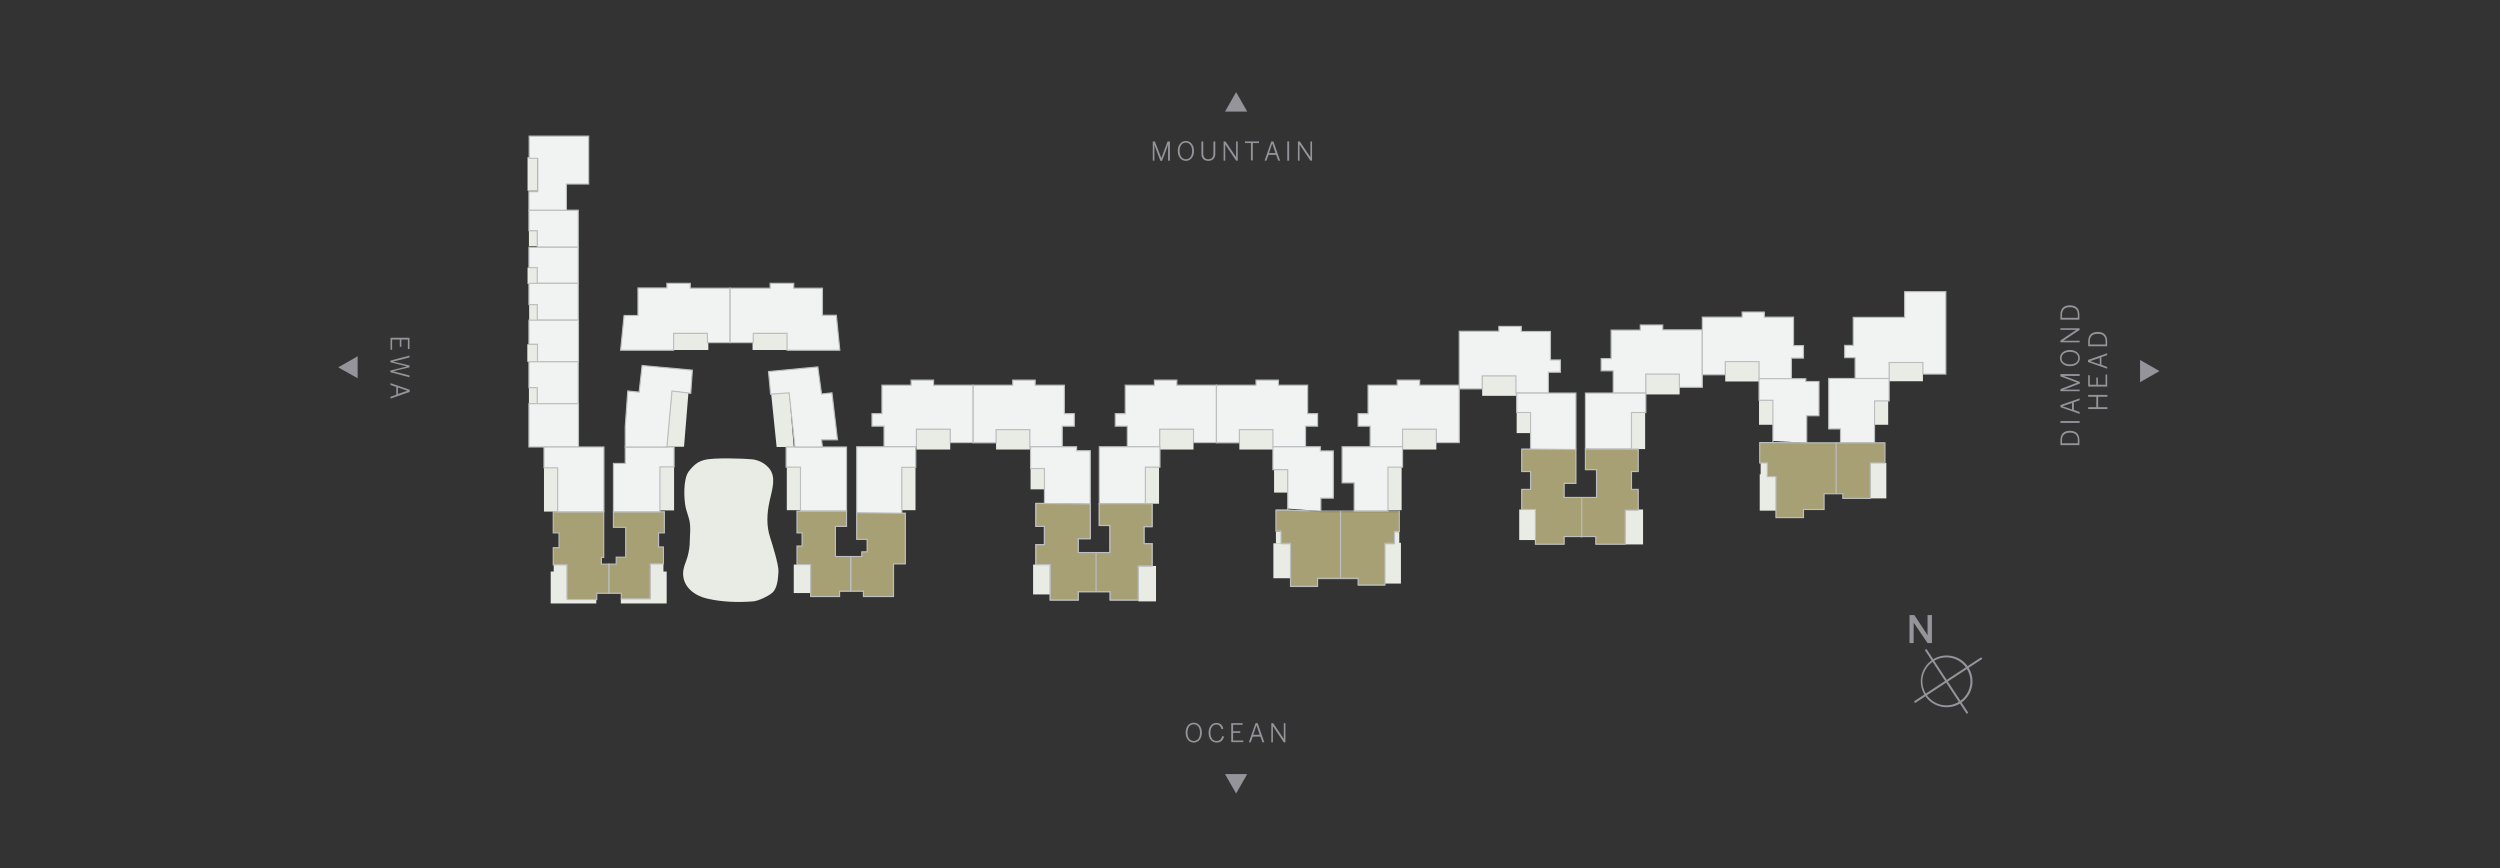 <?xml version="1.0" encoding="utf-8"?>
<!-- Generator: Adobe Illustrator 19.0.1, SVG Export Plug-In . SVG Version: 6.00 Build 0)  -->
<svg version="1.1" id="Layer_1" xmlns="http://www.w3.org/2000/svg" xmlns:xlink="http://www.w3.org/1999/xlink" x="0px" y="0px"
	 viewBox="0 0 1080 375" style="enable-background:new 0 0 1080 375;" xml:space="preserve">
<rect x="0" y="0" width="1080" height="375" fill="#333333" stroke="none"/>
<style type="text/css">
	.st0{fill:#E9EBE5;}
	.st1{fill:#F1F2F2;}
	.st2{fill:none;stroke:#BCBEC0;stroke-width:0.5;stroke-miterlimit:10;}
	.st3{fill:#A7A074;}
	.st4{fill:#A7A074;stroke:#BCBEC0;stroke-width:0.5;stroke-miterlimit:10;}
	.st5{fill:#94949A;}
</style>
<rect x="227.9" y="67.9" class="st0" width="4.2" height="14.5"/>
<rect x="228.5" y="99.7" class="st0" width="3.7" height="6.6"/>
<rect x="227.9" y="115.6" class="st0" width="4.4" height="7.1"/>
<rect x="228.6" y="131.6" class="st0" width="3.7" height="6.9"/>
<polygon class="st0" points="227.8,156.3 232.2,156.3 232.2,148.7 227.8,148.7 "/>
<rect x="228.5" y="167.5" class="st0" width="3.7" height="6.9"/>
<rect x="235" y="201.8" class="st0" width="5.9" height="19.2"/>
<rect x="285.1" y="201.4" class="st0" width="6.1" height="19.1"/>
<rect x="339.9" y="201.6" class="st0" width="5.9" height="18.8"/>
<rect x="389.6" y="201.5" class="st0" width="5.9" height="18.9"/>
<rect x="491.7" y="244.5" class="st0" width="7.7" height="15.3"/>
<rect x="446.3" y="243.9" class="st0" width="7.4" height="12.9"/>
<rect x="550.1" y="234.7" class="st0" width="7.5" height="15.1"/>
<rect x="551.2" y="229.2" class="st0" width="2.2" height="5.6"/>
<rect x="598.3" y="234.5" class="st0" width="6.9" height="17.6"/>
<rect x="602.4" y="229.3" class="st0" width="2.1" height="6.4"/>
<rect x="656.3" y="220.1" class="st0" width="7" height="13.2"/>
<polygon class="st0" points="760.6,199.8 760.6,204.9 760.2,204.9 760.2,220.6 767.7,220.6 767.7,205.8 763.5,205.8 763.5,199.8 "/>
<rect x="808" y="200" class="st0" width="6.9" height="15.3"/>
<rect x="702.1" y="220.1" class="st0" width="7.7" height="15.1"/>
<polygon class="st0" points="239.2,243 239.2,246.9 237.9,246.9 237.9,260.7 257.6,260.7 257.6,258.4 244.9,258.4 244.9,243 "/>
<polygon class="st0" points="286.6,243 286.6,246.9 288,246.9 288,260.7 268.2,260.7 268.2,258.4 280.9,258.4 280.9,243 "/>
<polygon class="st0" points="288.1,193 295.5,193 297.4,169.8 290.3,168.9 "/>
<polygon class="st0" points="335.5,193.1 342.9,193.1 340.9,169.2 333.1,169.7 "/>
<rect x="395.9" y="185.4" class="st0" width="14.6" height="8.8"/>
<rect x="445.2" y="202.4" class="st0" width="5.9" height="9"/>
<rect x="430.3" y="185.6" class="st0" width="14.6" height="8.6"/>
<rect x="501" y="185.4" class="st0" width="14.6" height="8.8"/>
<rect x="605.9" y="185.4" class="st0" width="14.6" height="8.8"/>
<rect x="711" y="161.6" class="st0" width="14.6" height="8.8"/>
<rect x="535.4" y="185.6" class="st0" width="14.6" height="8.6"/>
<rect x="640.3" y="162.4" class="st0" width="14.6" height="8.6"/>
<rect x="745.3" y="156.2" class="st0" width="14.6" height="8.6"/>
<rect x="550.4" y="202.9" class="st0" width="5.9" height="9.9"/>
<rect x="599.6" y="201.4" class="st0" width="5.9" height="19"/>
<rect x="759.9" y="172.9" class="st0" width="6.6" height="10.6"/>
<rect x="809.8" y="172.9" class="st0" width="5.9" height="10.6"/>
<rect x="816.1" y="156.6" class="st0" width="14.6" height="8.1"/>
<rect x="494.8" y="201.8" class="st0" width="5.9" height="15.8"/>
<rect x="655.2" y="178.2" class="st0" width="5.9" height="8.9"/>
<rect x="704.8" y="178.2" class="st0" width="5.9" height="15.8"/>
<rect x="291" y="144" class="st0" width="15" height="7.2"/>
<rect x="325.1" y="144" class="st0" width="14.9" height="7.2"/>
<rect x="342.9" y="243.9" class="st0" width="7.3" height="12.3"/>
<polygon class="st1" points="249.8,90.8 249.8,106.8 232.1,106.8 232.1,99.7 228.5,99.7 228.5,90.8 "/>
<polygon class="st2" points="249.8,90.8 249.8,106.8 232.1,106.8 232.1,99.7 228.5,99.7 228.5,90.8 "/>
<polygon class="st1" points="249.8,106.8 249.8,122.4 232.1,122.4 232.1,115.6 228.5,115.6 228.5,106.8 "/>
<polygon class="st2" points="249.8,106.8 249.8,122.4 232.1,122.4 232.1,115.6 228.5,115.6 228.5,106.8 "/>
<polygon class="st1" points="249.8,122.4 249.8,138.3 232.1,138.3 232.1,131.6 228.5,131.6 228.5,122.4 "/>
<polygon class="st2" points="249.8,122.4 249.8,138.3 232.1,138.3 232.1,131.6 228.5,131.6 228.5,122.4 "/>
<polygon class="st1" points="249.9,138.3 249.9,156.3 232.2,156.3 232.2,148.7 228.5,148.7 228.5,138.3 "/>
<polygon class="st2" points="249.9,138.3 249.9,156.3 232.2,156.3 232.2,148.7 228.5,148.7 228.5,138.3 "/>
<polygon class="st1" points="249.8,156.3 249.8,174.4 232.1,174.4 232.1,167.5 228.5,167.5 228.5,156.3 "/>
<polygon class="st2" points="249.8,156.3 249.8,174.4 232.1,174.4 232.1,167.5 228.5,167.5 228.5,156.3 "/>
<rect x="228.5" y="174.4" class="st1" width="21.4" height="18.7"/>
<rect x="228.5" y="174.4" class="st2" width="21.4" height="18.7"/>
<polygon class="st3" points="260.8,221.1 260.8,240.8 259.8,240.8 259.8,243.7 263.1,243.7 263.1,256.3 257.8,256.3 257.8,259 
	245,259 245,244 239,244 239,236.6 241.5,236.6 241.5,230.2 239,230.2 239,221.1 "/>
<polygon class="st2" points="260.8,221.1 260.8,240.8 259.8,240.8 259.8,243.7 263.1,243.7 263.1,256.3 257.8,256.3 257.8,259 
	245,259 245,244 239,244 239,236.6 241.5,236.6 241.5,230.2 239,230.2 239,221.1 "/>
<polygon class="st3" points="265,221.1 287,221.1 287,230.2 284.5,230.2 284.5,236.3 286.6,236.3 286.6,243.6 280.9,243.6 
	280.9,258.7 268.4,258.7 268.4,256.3 263.1,256.3 263.1,243.7 266.2,243.7 266.2,240.7 270.3,240.7 270.3,227.8 265,227.8 "/>
<polygon class="st2" points="265,221.1 287,221.1 287,230.2 284.5,230.2 284.5,236.3 286.6,236.3 286.6,243.6 280.9,243.6 
	280.9,258.7 268.4,258.7 268.4,256.3 263.1,256.3 263.1,243.7 266.2,243.7 266.2,240.7 270.3,240.7 270.3,227.8 265,227.8 "/>
<polygon class="st1" points="260.9,193.1 260.9,221.1 240.9,221.1 240.9,202.1 235,202.1 235,193.1 "/>
<polygon class="st2" points="260.9,193.1 260.9,221.1 240.9,221.1 240.9,202.1 235,202.1 235,193.1 "/>
<polygon class="st1" points="265,200.2 270.1,200.2 270.1,193.1 291.2,193.1 291.2,201.7 285.1,201.7 285.1,221.1 265,221.1 "/>
<polygon class="st2" points="265,200.2 270.1,200.2 270.1,193.1 291.2,193.1 291.2,201.7 285.1,201.7 285.1,221.1 265,221.1 "/>
<polygon class="st1" points="365.7,193.1 365.7,220.8 345.8,220.8 345.8,201.8 339.6,201.8 339.6,193.1 342.9,193.1 354.7,193.1 "/>
<polygon class="st2" points="365.7,193.1 365.7,220.8 345.8,220.8 345.8,201.8 339.6,201.8 339.6,193.1 342.9,193.1 354.7,193.1 "/>
<polygon class="st1" points="354.9,190 361.8,190 359.4,169.7 354.9,170.2 353.3,158.5 332,160.5 332.9,170.3 340.9,169.7 
	343.4,193.1 355.3,193.1 "/>
<polygon class="st2" points="354.9,190 361.8,190 359.4,169.7 354.9,170.2 353.3,158.5 332,160.5 332.9,170.3 340.9,169.7 
	343.4,193.1 355.3,193.1 "/>
<polygon class="st1" points="277.4,157.9 299.1,159.9 298.4,169.9 290.3,168.9 288.1,193.1 270.1,193.1 270.1,184.4 271.2,168.9 
	276.1,169.4 "/>
<polygon class="st2" points="277.4,157.9 299.1,159.9 298.4,169.9 290.3,168.9 288.1,193.1 270.1,193.1 270.1,184.4 271.2,168.9 
	276.1,169.4 "/>
<polygon class="st1" points="376.7,184.1 381.9,184.1 381.9,193 395.9,193 395.9,185.4 410.5,185.4 410.5,191.2 420.4,191.2 
	420.4,166.4 403.3,166.4 403.3,164.2 393.6,164.2 393.6,166.4 381,166.4 381,178.7 376.7,178.7 "/>
<polygon class="st2" points="376.7,184.1 381.9,184.1 381.9,193 395.9,193 395.9,185.4 410.5,185.4 410.5,191.2 420.4,191.2 
	420.4,166.4 403.3,166.4 403.3,164.2 393.6,164.2 393.6,166.4 381,166.4 381,178.7 376.7,178.7 "/>
<polygon class="st1" points="464.1,184.1 458.9,184.1 458.9,193 444.9,193 444.9,185.6 430.3,185.6 430.3,191.3 420.4,191.3 
	420.4,166.4 437.5,166.4 437.5,164.2 447.2,164.2 447.2,166.4 459.8,166.4 459.8,178.7 464.1,178.7 "/>
<polygon class="st2" points="464.1,184.1 458.9,184.1 458.9,193 444.9,193 444.9,185.6 430.3,185.6 430.3,191.3 420.4,191.3 
	420.4,166.4 437.5,166.4 437.5,164.2 447.2,164.2 447.2,166.4 459.8,166.4 459.8,178.7 464.1,178.7 "/>
<polygon class="st1" points="481.8,184.1 487,184.1 487,193 501,193 501,185.4 515.6,185.4 515.6,191.2 525.5,191.2 525.5,166.4 
	508.4,166.4 508.4,164.2 498.7,164.2 498.7,166.4 486.1,166.4 486.1,178.7 481.8,178.7 "/>
<polygon class="st2" points="481.8,184.1 487,184.1 487,193 501,193 501,185.4 515.6,185.4 515.6,191.2 525.5,191.2 525.5,166.4 
	508.4,166.4 508.4,164.2 498.7,164.2 498.7,166.4 486.1,166.4 486.1,178.7 481.8,178.7 "/>
<polygon class="st1" points="586.7,184.1 591.9,184.1 591.9,193 605.9,193 605.9,185.4 620.5,185.4 620.5,191.2 630.4,191.2 
	630.4,166.4 613.3,166.4 613.3,164.2 603.6,164.2 603.6,166.4 591,166.4 591,178.7 586.7,178.7 "/>
<polygon class="st2" points="586.7,184.1 591.9,184.1 591.9,193 605.9,193 605.9,185.4 620.5,185.4 620.5,191.2 630.4,191.2 
	630.4,166.4 613.3,166.4 613.3,164.2 603.6,164.2 603.6,166.4 591,166.4 591,178.7 586.7,178.7 "/>
<polygon class="st1" points="691.7,160.2 696.9,160.2 696.9,169.8 711,169.8 711,161.6 725.5,161.6 725.5,167.3 735.4,167.3 
	735.4,142.5 718.3,142.5 718.3,140.4 708.6,140.4 708.6,142.6 696,142.6 696,154.9 691.7,154.9 "/>
<polygon class="st2" points="691.7,160.2 696.9,160.2 696.9,169.8 711,169.8 711,161.6 725.5,161.6 725.5,167.3 735.4,167.3 
	735.4,142.5 718.3,142.5 718.3,140.4 708.6,140.4 708.6,142.6 696,142.6 696,154.9 691.7,154.9 "/>
<polygon class="st1" points="569.2,184.1 564,184.1 564,193 549.9,193 549.9,185.6 535.4,185.6 535.4,191.3 525.5,191.3 
	525.5,166.4 542.6,166.4 542.6,164.2 552.3,164.2 552.3,166.4 564.9,166.4 564.9,178.7 569.2,178.7 "/>
<polygon class="st2" points="569.2,184.1 564,184.1 564,193 549.9,193 549.9,185.6 535.4,185.6 535.4,191.3 525.5,191.3 
	525.5,166.4 542.6,166.4 542.6,164.2 552.3,164.2 552.3,166.4 564.9,166.4 564.9,178.7 569.2,178.7 "/>
<polygon class="st1" points="674.1,160.8 668.9,160.8 668.9,169.8 654.9,169.8 654.9,162.4 640.3,162.4 640.3,168 630.4,168 
	630.4,143.1 647.5,143.1 647.5,141 657.2,141 657.2,143.2 669.8,143.2 669.8,155.5 674.1,155.5 "/>
<polygon class="st2" points="674.1,160.8 668.9,160.8 668.9,169.8 654.9,169.8 654.9,162.4 640.3,162.4 640.3,168 630.4,168 
	630.4,143.1 647.5,143.1 647.5,141 657.2,141 657.2,143.2 669.8,143.2 669.8,155.5 674.1,155.5 "/>
<polygon class="st1" points="779.1,154.7 773.9,154.7 773.9,163.6 759.9,163.6 759.9,156.2 745.3,156.2 745.3,161.9 735.4,161.9 
	735.4,137 752.6,137 752.6,134.8 762.2,134.8 762.2,137 774.8,137 774.8,149.3 779.1,149.3 "/>
<polygon class="st2" points="779.1,154.7 773.9,154.7 773.9,163.6 759.9,163.6 759.9,156.2 745.3,156.2 745.3,161.9 735.4,161.9 
	735.4,137 752.6,137 752.6,134.8 762.2,134.8 762.2,137 774.8,137 774.8,149.3 779.1,149.3 "/>
<polygon class="st1" points="579.8,193 579.8,208.6 585,208.6 585,220.8 599.6,220.8 599.6,201.8 605.9,201.8 605.9,193 602.6,193 
	590.8,193 "/>
<polygon class="st2" points="579.8,193 579.8,208.6 585,208.6 585,220.8 599.6,220.8 599.6,201.8 605.9,201.8 605.9,193 602.6,193 
	590.8,193 "/>
<polygon class="st1" points="790,163.5 790,185.3 795.1,185.3 795.1,191.3 809.8,191.3 809.8,173.2 816.1,173.2 816.1,163.5 
	812.8,163.5 801,163.5 "/>
<polygon class="st2" points="790,163.5 790,185.3 795.1,185.3 795.1,191.3 809.8,191.3 809.8,173.2 816.1,173.2 816.1,163.5 
	812.8,163.5 801,163.5 "/>
<polygon class="st1" points="796.9,154.5 801.4,154.5 801.4,163.5 816.1,163.5 816.1,156.6 830.7,156.6 830.7,161.6 840.6,161.6 
	840.6,126 822.8,126 822.8,137.1 800.6,137.1 800.6,149.2 796.9,149.2 "/>
<polygon class="st2" points="796.9,154.5 801.4,154.5 801.4,163.5 816.1,163.5 816.1,156.6 830.7,156.6 830.7,161.6 840.6,161.6 
	840.6,126 822.8,126 822.8,137.1 800.6,137.1 800.6,149.2 796.9,149.2 "/>
<polygon class="st1" points="474.9,193 474.9,217.6 494.8,217.6 494.8,201.8 501.1,201.8 501.1,193 497.7,193 485.9,193 "/>
<polygon class="st2" points="474.9,193 474.9,217.6 494.8,217.6 494.8,201.8 501.1,201.8 501.1,193 497.7,193 485.9,193 "/>
<polygon class="st1" points="684.9,169.8 684.9,194 704.8,194 704.8,178.2 711,178.2 711,169.8 707.7,169.8 695.9,169.8 "/>
<polygon class="st2" points="684.9,169.8 684.9,194 704.8,194 704.8,178.2 711,178.2 711,169.8 707.7,169.8 695.9,169.8 "/>
<polygon class="st1" points="268.1,151.3 291,151.3 291,144 305.6,144 305.6,148 315.4,148 315.4,124.5 298.2,124.5 298.2,122.4 
	288.1,122.4 288.1,124.4 275.6,124.4 275.6,136.3 269.6,136.3 "/>
<polygon class="st2" points="268.1,151.3 291,151.3 291,144 305.6,144 305.6,148 315.4,148 315.4,124.5 298.2,124.5 298.2,122.4 
	288.1,122.4 288.1,124.4 275.6,124.4 275.6,136.3 269.6,136.3 "/>
<polygon class="st1" points="355.3,124.5 355.3,136.2 361.3,136.2 362.8,151.3 340,151.3 340,144 325.4,144 325.4,148 315.4,148 
	315.4,124.5 332.7,124.5 332.7,122.4 342.9,122.4 342.9,124.5 "/>
<polygon class="st2" points="355.3,124.5 355.3,136.2 361.3,136.2 362.8,151.3 340,151.3 340,144 325.4,144 325.4,148 315.4,148 
	315.4,124.5 332.7,124.5 332.7,122.4 342.9,122.4 342.9,124.5 "/>
<polyline class="st1" points="451.2,217.5 451.2,202.4 445.2,202.4 445.2,193 465.1,193 465.1,194.7 471,194.7 471,217.7 "/>
<polygon class="st2" points="471,194.7 471,232.7 465.8,232.7 465.8,238.7 479.5,238.7 479.5,227 474.9,227 474.9,217.6 
	497.7,217.6 497.7,227.5 494.2,227.5 494.2,234.9 497.7,234.9 497.7,244.5 491.7,244.5 491.7,259.2 479.6,259.2 479.6,255.6 
	465.8,255.6 465.8,259.2 453.7,259.2 453.7,243.9 447.5,243.9 447.5,235.3 451.2,235.3 451.2,227.4 447.5,227.4 447.5,217.5 
	451.2,217.5 451.2,202.4 445.2,202.4 445.2,193 465.1,193 465.1,194.7 "/>
<polyline class="st3" points="570.6,221.2 576,221.2 604.5,221.2 604.5,229.9 602.4,229.9 602.4,235.1 598.3,235.1 598.3,253 
	586.7,253 586.7,250.2 569.2,250.2 569.2,253.6 557.5,253.6 557.5,235.1 553.4,235.1 553.4,229.8 551.2,229.8 551.2,220.1 
	556.3,220.1 "/>
<polyline class="st1" points="556.3,219.7 556.3,202.9 549.9,202.9 549.9,193 570.4,193 570.4,194.8 576,194.8 576,215.2 
	570.6,215.2 570.6,220.8 "/>
<polyline class="st2" points="556.3,220.4 556.3,202.9 549.9,202.9 549.9,193 570.4,193 570.4,194.8 576,194.8 576,215.2 
	570.6,215.2 570.6,220.8 "/>
<polygon class="st1" points="680.8,169.8 680.8,208.8 675.7,208.8 675.7,214.9 689.7,214.9 689.7,202.9 684.9,202.9 684.9,194 
	707.7,194 707.7,203.7 704.8,203.7 704.8,211.4 707.7,211.4 707.7,220.4 702.1,220.4 702.1,235.1 689.4,235.1 689.4,231.8 
	675.7,231.8 675.7,235.1 663.3,235.1 663.3,220.1 657.4,220.1 657.4,211.4 661.2,211.4 661.2,203.7 657.4,203.7 657.4,194 
	661.2,194 661.2,178.2 655.2,178.2 655.2,169.8 675.1,169.8 "/>
<polyline class="st2" points="661.2,194 661.2,178.2 655.2,178.2 655.2,169.8 675.1,169.8 680.8,169.8 680.8,194.2 "/>
<polyline class="st1" points="765.9,190.5 765.9,172.9 759.9,172.9 759.9,163.6 780.1,163.6 780.1,164.8 785.8,164.8 785.8,179.6 
	780.5,179.6 780.5,191.3 "/>
<polyline class="st3" points="780.5,191.3 814.3,191.3 814.3,200 808,200 808,215.3 796.1,215.3 796.1,213.3 788,213.3 788,220.1 
	779.1,220.1 779.1,223.6 767.2,223.6 767.2,205.9 763.5,205.9 763.5,200 760.2,200 760.2,191.2 765.9,191.2 "/>
<polyline class="st2" points="765.9,191.2 760.2,191.2 760.2,200 763.5,200 763.5,205.9 767.2,205.9 767.2,223.6 779.1,223.6 
	779.1,220.1 788,220.1 788,213.3 796.1,213.3 796.1,215.3 808,215.3 808,200 814.3,200 814.3,191.3 780.5,191.3 "/>
<polygon class="st1" points="344.3,220.8 365.7,220.8 365.7,227.4 360.9,227.4 360.9,240.4 372.3,240.4 372.3,238.4 374.6,238.4 
	374.6,233 370.1,233 370.1,193 395.6,193 395.6,201.9 389.6,201.9 389.6,221.7 391.1,221.7 391.1,243.6 386,243.6 386,257.7 
	373,257.7 373,255.4 362.7,255.4 362.7,257.7 350.2,257.7 350.2,243.9 344.3,243.9 344.3,235.9 346.5,235.9 346.5,230.2 
	344.3,230.2 "/>
<polyline class="st2" points="370.1,221.5 370.1,193 395.6,193 395.6,201.9 389.6,201.9 389.6,221.7 "/>
<polygon class="st4" points="370.1,221.5 370.1,233 374.6,233 374.6,238.4 372.3,238.4 372.3,240.4 360.9,240.4 360.9,227.4 
	365.7,227.4 365.7,220.8 344.3,220.8 344.3,230.2 346.5,230.2 346.5,235.9 344.3,235.9 344.3,243.9 350.2,243.9 350.2,257.7 
	362.7,257.7 362.7,255.4 373,255.4 373,257.7 386,257.7 386,243.6 391.1,243.6 391.1,221.7 389.6,221.7 "/>
<line class="st4" x1="367.5" y1="240.4" x2="367.5" y2="255.4"/>
<polygon class="st1" points="228.5,90.8 244.7,90.8 244.7,79.5 254.3,79.5 254.3,58.8 228.6,58.8 228.6,68.4 232.3,68.4 232.3,82.8 
	228.5,82.8 "/>
<polygon class="st2" points="228.5,90.8 244.7,90.8 244.7,79.5 254.3,79.5 254.3,58.8 228.6,58.8 228.6,68.4 232.3,68.4 232.3,82.8 
	228.5,82.8 "/>
<polygon class="st5" points="534,39.8 538.8,48.2 529.2,48.2 "/>
<g>
	<path class="st5" d="M824.9,277.8v-12.1h2.1l5.7,8.7h0v-8.7h1.9v12.1h-1.9l-6-8.8h0v8.8H824.9z"/>
</g>
<path class="st5" d="M827.5,303.6c-0.2,0.1-0.4,0-0.5-0.2c-0.1-0.2-0.1-0.5,0.1-0.6l28.5-18.7c0.2-0.1,0.4-0.1,0.6,0.1
	c0.1,0.2,0.1,0.5-0.1,0.6L827.5,303.6C827.6,303.6,827.6,303.6,827.5,303.6"/>
<path class="st5" d="M837.4,284.6c-0.8,0.3-1.5,0.6-2.2,1.1c-2.3,1.5-3.9,3.8-4.5,6.5c-0.6,2.7,0,5.5,1.5,7.8
	c2.6,4,7.6,5.7,12.1,4.1c0.8-0.3,1.5-0.6,2.2-1.1c2.3-1.5,3.9-3.8,4.5-6.5c0.6-2.7,0-5.5-1.5-7.8C846.9,284.7,841.9,283,837.4,284.6
	 M844.7,304.9c-4.9,1.7-10.3-0.1-13.1-4.4c-1.6-2.5-2.2-5.5-1.6-8.4c0.6-2.9,2.3-5.4,4.8-7.1c0.7-0.5,1.5-0.9,2.4-1.2
	c4.9-1.7,10.3,0.1,13.1,4.4c1.6,2.5,2.2,5.5,1.6,8.4c-0.6,2.9-2.3,5.4-4.8,7.1C846.3,304.2,845.5,304.6,844.7,304.9"/>
<path class="st5" d="M849.9,308.3c-0.2,0.1-0.4,0-0.5-0.2l-17.7-27c-0.1-0.2-0.1-0.4,0.1-0.6c0.2-0.1,0.5-0.1,0.6,0.1l17.7,27
	C850.2,307.9,850.2,308.1,849.9,308.3C850,308.3,849.9,308.3,849.9,308.3"/>
<path class="st0" d="M304.3,198.7c3.9-1.1,17.2-0.6,20.3-0.3c2.4,0.2,5.3,1.2,7.5,3.7c3.4,3.8,1.5,9.3,0.4,14.2
	c-1.2,5.4-1.5,10.7,0.2,15.9c0.8,2.5,3.8,11.9,3.6,14.8c-0.2,2.8-0.4,7-2.6,9c-1.6,1.5-6.3,3.7-8.4,3.8c-6.7,0.5-13.2,0.3-19.8-1.2
	c-5.3-1.2-10.4-4.9-10.4-10.8c0-2.8,1.3-5,2-7.6c0.6-2.4,0.9-4.4,0.9-6.9c0.1-2.7,0.4-5.5-0.1-8.1c-0.4-2-1.2-3.9-1.7-6
	c-0.8-3.8-1.1-12.2,1.3-15.5C300.1,200.3,302,199.3,304.3,198.7"/>
<g>
	<path class="st5" d="M497.9,61.1h1l2.8,7.2h0l2.7-7.2h1v8.3h-0.8v-6.9h0c-0.1,0.4-0.3,0.9-0.5,1.5l-2.1,5.5h-0.7l-2.1-5.5
		c-0.2-0.5-0.3-0.9-0.5-1.5h0v6.9h-0.7V61.1z"/>
	<path class="st5" d="M508.8,65.2c0-2.6,1.5-4.3,3.5-4.3s3.5,1.7,3.5,4.3s-1.5,4.3-3.5,4.3S508.8,67.8,508.8,65.2z M515,65.2
		c0-2.2-1.1-3.6-2.7-3.6s-2.7,1.3-2.7,3.6c0,2.2,1.1,3.6,2.7,3.6S515,67.5,515,65.2z"/>
	<path class="st5" d="M519,66.6v-5.5h0.8v5.3c0,1.3,0.7,2.4,2.2,2.4c1.5,0,2.2-1,2.2-2.3v-5.4h0.8v5.4c0,1.6-1,3-3,3
		C520,69.5,519,68.2,519,66.6z"/>
	<path class="st5" d="M528.6,61.1h0.8l4.6,6.8h0v-6.8h0.7v8.3h-0.7l-4.7-7h0v7h-0.7V61.1z"/>
	<path class="st5" d="M540.5,61.8h-2.7v-0.7h6.1v0.7h-2.7v7.5h-0.8V61.8z"/>
	<path class="st5" d="M549.2,61.1h0.9l2.9,8.3h-0.8l-0.9-2.5h-3.3l-0.9,2.5h-0.8L549.2,61.1z M551,66.1l-1.4-4.1h0l-1.4,4.1H551z"/>
	<path class="st5" d="M556.1,61.1h0.8v8.3h-0.8V61.1z"/>
	<path class="st5" d="M560.7,61.1h0.8l4.6,6.8h0v-6.8h0.7v8.3h-0.7l-4.7-7h0v7h-0.7V61.1z"/>
</g>
<line class="st2" x1="367.5" y1="240.4" x2="367.5" y2="255.4"/>
<line class="st2" x1="473.5" y1="238.7" x2="473.5" y2="255.4"/>
<line class="st2" x1="579.1" y1="220.8" x2="579.1" y2="249.8"/>
<line class="st2" x1="683.3" y1="214.9" x2="683.3" y2="232.1"/>
<line class="st2" x1="793.2" y1="191.2" x2="793.2" y2="213.3"/>
<polygon class="st4" points="661.2,194 657.4,194 657.4,203.7 661.2,203.7 661.2,211.4 657.4,211.4 657.4,220.1 663.3,220.1 
	663.3,235.1 675.7,235.1 675.7,231.8 689.4,231.8 689.4,235.1 702.1,235.1 702.1,220.4 707.7,220.4 707.7,211.4 704.8,211.4 
	704.8,203.7 707.7,203.7 707.7,194 684.9,194 684.9,202.9 689.7,202.9 689.7,214.9 675.7,214.9 675.7,208.8 680.8,208.8 
	680.8,194.2 "/>
<polygon class="st2" points="780.5,191.3 780.5,179.6 785.8,179.6 785.8,164.8 780.1,164.8 780.1,163.6 759.9,163.6 759.9,172.9 
	765.9,172.9 765.9,191.2 "/>
<polygon class="st2" points="570.6,220.8 576,220.8 604.5,220.8 604.5,229.6 602.4,229.6 602.4,234.7 598.3,234.7 598.3,252.7 
	586.7,252.7 586.7,249.8 569.2,249.8 569.2,253.3 557.5,253.3 557.5,234.7 553.4,234.7 553.4,229.4 551.2,229.4 551.2,220.4 
	556.3,220.4 "/>
<polygon class="st4" points="451.2,217.5 447.5,217.5 447.5,227.4 451.2,227.4 451.2,235.3 447.5,235.3 447.5,243.9 453.7,243.9 
	453.7,259.2 465.8,259.2 465.8,255.6 479.6,255.6 479.6,259.2 491.7,259.2 491.7,244.5 497.7,244.5 497.7,234.9 494.2,234.9 
	494.2,227.5 497.7,227.5 497.7,217.6 474.9,217.6 474.9,227 479.5,227 479.5,238.7 465.8,238.7 465.8,232.7 471,232.7 471,217.7 "/>
<line class="st4" x1="473.5" y1="238.7" x2="473.5" y2="255.4"/>
<line class="st4" x1="683.3" y1="214.9" x2="683.3" y2="232.1"/>
<polygon class="st5" points="534,342.8 529.2,334.4 538.8,334.4 "/>
<g>
	<path class="st5" d="M512.2,316.5c0-2.6,1.5-4.3,3.5-4.3s3.5,1.7,3.5,4.3s-1.5,4.3-3.5,4.3S512.2,319.1,512.2,316.5z M518.4,316.5
		c0-2.2-1.1-3.6-2.7-3.6s-2.7,1.3-2.7,3.6s1.1,3.6,2.7,3.6S518.4,318.8,518.4,316.5z"/>
	<path class="st5" d="M522.1,316.5c0-2.5,1.4-4.2,3.4-4.2c1.7,0,2.6,1,3,2.5l-0.8,0.2c-0.4-1.3-1-2-2.2-2c-1.6,0-2.6,1.4-2.6,3.5
		c0,2.3,1,3.6,2.7,3.6c1.2,0,2-0.7,2.4-2.1l0.8,0.2c-0.4,1.6-1.5,2.6-3.1,2.6C523.4,320.8,522.1,319.1,522.1,316.5z"/>
	<path class="st5" d="M531.9,312.4h4.9v0.7h-4.1v2.8h3.1v0.7h-3.1v3.3h4.4v0.7h-5.2V312.4z"/>
	<path class="st5" d="M542.4,312.4h0.9l2.9,8.3h-0.8l-0.9-2.5h-3.3l-0.9,2.5h-0.8L542.4,312.4z M544.2,317.4l-1.4-4.1h0l-1.4,4.1
		H544.2z"/>
	<path class="st5" d="M549.2,312.4h0.8l4.6,6.8h0v-6.8h0.7v8.3h-0.7l-4.7-7h0v7h-0.7V312.4z"/>
</g>
<g>
	<polygon class="st5" points="932.9,160.3 924.5,165.1 924.5,155.5 	"/>
	<g>
		<path class="st5" d="M890.1,192.3v-2.1c0-2.7,1.4-4.1,4.1-4.1c2.7,0,4.1,1.4,4.1,4.1v2.1H890.1z M897.6,190.1c0-2-1-3.2-3.4-3.2
			c-2.3,0-3.4,1.2-3.4,3.2v1.4h6.8V190.1z"/>
		<path class="st5" d="M890.1,182.7v-0.8h8.3v0.8H890.1z"/>
		<path class="st5" d="M890.1,175.9V175l8.3-2.9v0.8l-2.5,0.9v3.3l2.5,0.9v0.8L890.1,175.9z M895.1,174.1l-4.1,1.4v0l4.1,1.4V174.1z
			"/>
		<path class="st5" d="M890.1,169.1v-1l7.2-2.8v0l-7.2-2.7v-1h8.3v0.8h-6.9v0c0.4,0.1,0.9,0.3,1.5,0.5l5.5,2.1v0.7l-5.5,2.1
			c-0.5,0.2-0.9,0.3-1.5,0.5v0h6.9v0.7H890.1z"/>
		<path class="st5" d="M894.2,158.2c-2.6,0-4.3-1.5-4.3-3.5s1.7-3.5,4.3-3.5s4.3,1.5,4.3,3.5S896.8,158.2,894.2,158.2z M894.2,152
			c-2.2,0-3.6,1.1-3.6,2.7s1.3,2.7,3.6,2.7s3.6-1.1,3.6-2.7S896.5,152,894.2,152z"/>
		<path class="st5" d="M890.1,147.9v-0.8l6.8-4.6v0h-6.8v-0.7h8.3v0.7l-7,4.7v0h7v0.7H890.1z"/>
		<path class="st5" d="M890.1,138.1V136c0-2.7,1.4-4.1,4.1-4.1c2.7,0,4.1,1.4,4.1,4.1v2.1H890.1z M897.6,135.9c0-2-1-3.2-3.4-3.2
			c-2.3,0-3.4,1.2-3.4,3.2v1.4h6.8V135.9z"/>
		<path class="st5" d="M902.1,176.7v-0.8h3.5v-4.5h-3.5v-0.8h8.3v0.8h-4v4.5h4v0.8H902.1z"/>
		<path class="st5" d="M902.1,167v-4.9h0.7v4.1h2.8v-3.1h0.7v3.1h3.3v-4.4h0.7v5.2H902.1z"/>
		<path class="st5" d="M902,156.4v-0.9l8.3-2.9v0.8l-2.5,0.9v3.3l2.5,0.9v0.8L902,156.4z M907.1,154.6L903,156v0l4.1,1.4V154.6z"/>
		<path class="st5" d="M902.1,149.6v-2.1c0-2.7,1.4-4.1,4.1-4.1c2.7,0,4.1,1.4,4.1,4.1v2.1H902.1z M909.6,147.4c0-2-1-3.2-3.4-3.2
			c-2.3,0-3.4,1.2-3.4,3.2v1.4h6.8V147.4z"/>
	</g>
</g>
<g>
	<polygon class="st5" points="146.1,158.7 154.5,153.9 154.5,163.4 	"/>
	<g>
		<path class="st5" d="M176.9,145.9v4.9h-0.7v-4.1h-2.8v3.1h-0.7v-3.1h-3.3v4.4h-0.7v-5.2H176.9z"/>
		<path class="st5" d="M176.9,153.6v0.8l-5,1.3c-0.8,0.2-1.5,0.4-2.1,0.5v0c0.6,0.1,1.3,0.3,2.1,0.5l5,1.2v0.8l-5.1,1.2
			c-0.7,0.2-1.4,0.4-2,0.5v0c0.7,0.1,1.2,0.3,2,0.5l5.1,1.3v0.8l-8.3-2.2v-0.7l7.2-1.8v0l-7.2-1.8v-0.7L176.9,153.6z"/>
		<path class="st5" d="M177,168.4v0.9l-8.3,2.9v-0.8l2.5-0.9v-3.3l-2.5-0.9v-0.8L177,168.4z M171.9,170.2l4.1-1.4v0l-4.1-1.4V170.2z
			"/>
	</g>
</g>
</svg>
